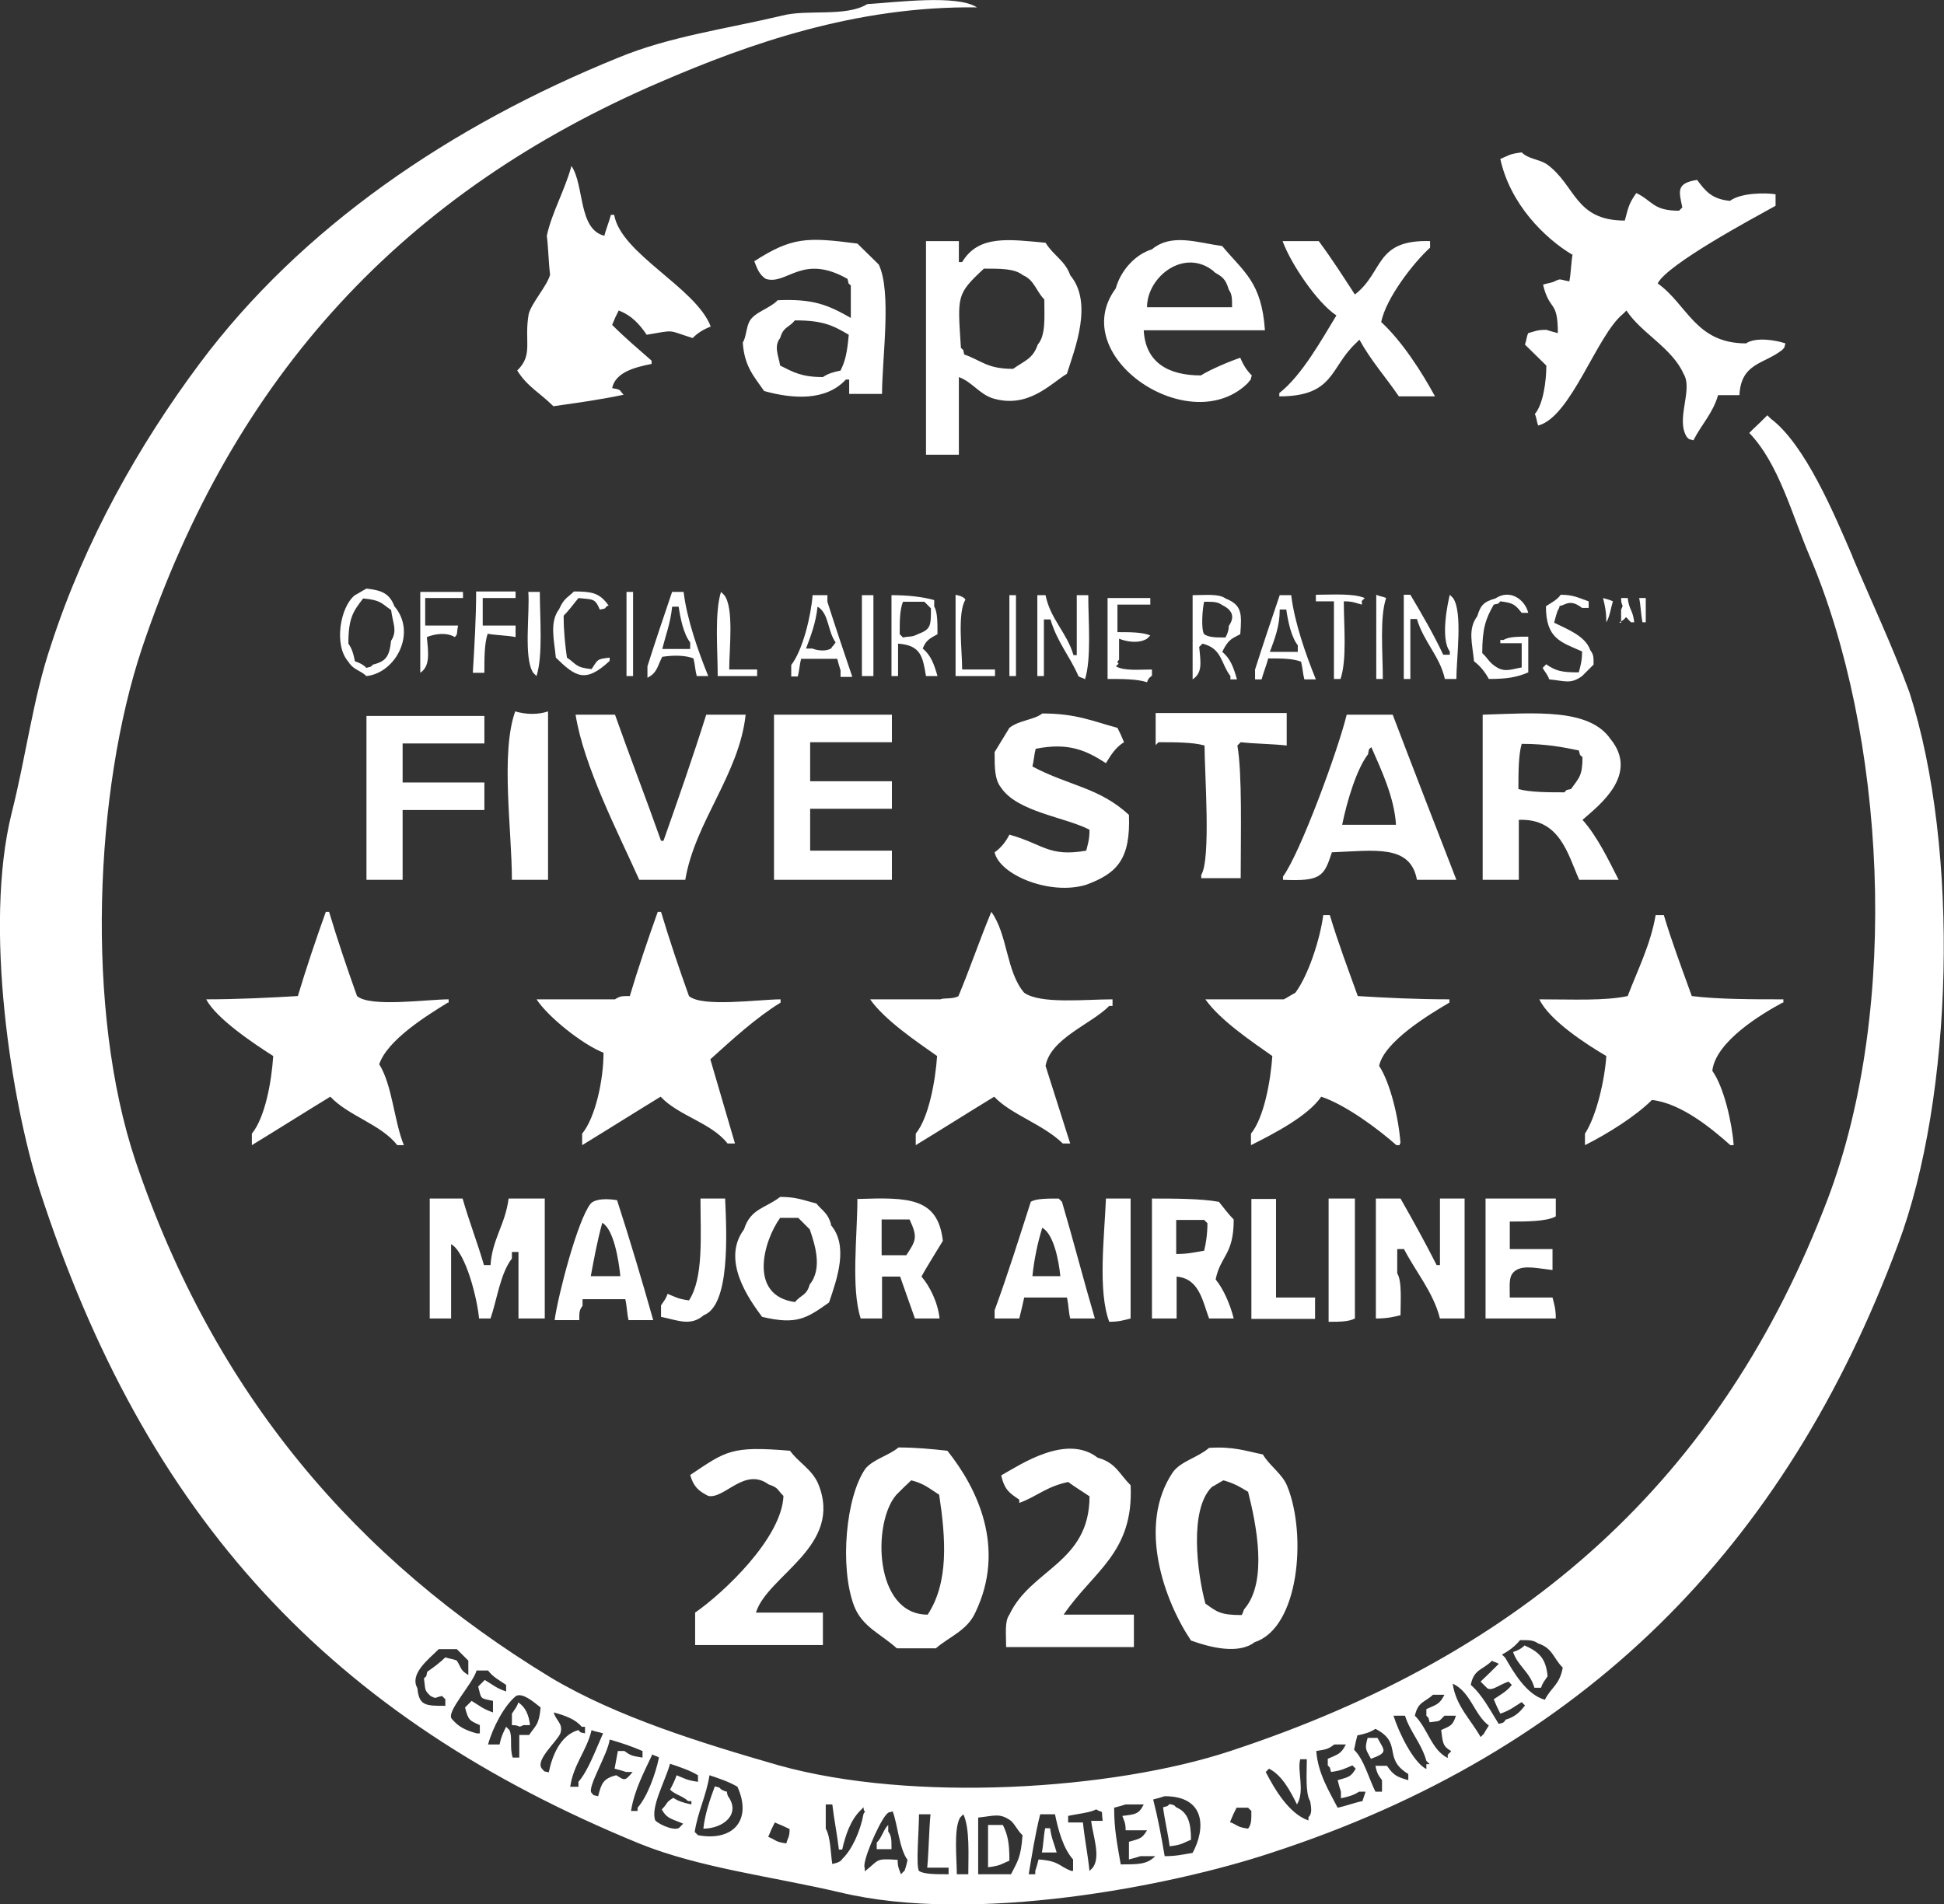 <?xml version="1.0" encoding="UTF-8"?><svg id="Calque_2" xmlns="http://www.w3.org/2000/svg" viewBox="0 0 47.32 46.36"><rect x="0" y="0" width="47.32" height="46.36" fill="#333333" stroke="none"/><defs><style>.cls-1{fill:#fff;fill-rule:evenodd;}</style></defs><g id="Calque_1-2"><path id="Apex_2020" class="cls-1" d="M45.09,13.54c-.44-1.02-1.15-2.72-1.99-3.35l-.08-.08c-.12,.12-.24,.24-.36,.35t-.08,.08c.72,.75,1.03,1.97,1.47,3,1.83,4.3,2.23,10.92,.44,15.65-2.59,6.82-7.37,11.08-14.54,13.44-2.87,.95-7.73,1.26-10.99,.35-1.91-.55-3.94-1.18-5.54-2.13-4.74-2.88-8.2-6.9-10.12-12.58-1.23-3.67-1-9.03,.16-12.5C5.7,9.12,9.84,4.67,16.09,1.99c2.11-.91,4.74-1.85,7.69-1.81-.48-.32-1.99-.12-2.67-.08-.52,.32-1.47,.12-2.07,.28-1.35,.32-2.75,.51-3.98,1.02-4.1,1.66-7.73,4.14-10.2,7.45-1.47,1.97-2.79,4.3-3.62,6.86-.44,1.3-.6,2.68-.96,4.1-.68,2.76,0,7.02,.68,9.15,2.59,8,7.09,12.85,14.62,15.93,1.47,.59,3.19,.79,4.86,1.18,3.27,.79,8.08-.16,10.47-.95,7.65-2.48,12.55-7.45,15.29-14.82,1.35-3.59,1.51-9.62,.28-13.44-.4-1.1-.96-2.29-1.39-3.31ZM10.48,41.29c.16,.08,.08,.04,.28,0t.08,.08v.16c-.48,0-.64,0-.68-.43-.2-.35,.28-.71,.52-.95h.44c.08,.08,.16,.16,.28,.28v.35c-.2-.12-.16-.16-.28-.35-.08-.04-.16-.04-.28-.08-.12,.12-.28,.24-.44,.35-.04,.16,0,.08-.08,.16,.04,.28,0,.28,.16,.43Zm1.12,.91c-.28-.08-.44-.16-.6-.35-.16-.16,.52-.87,.6-1.18h.28c.12,.16,.28,.24,.44,.35v.16c-.24-.08-.32-.16-.52-.28-.04,.04-.12,.12-.16,.16,.08,.32,.04,.28,.36,.35v.28c-.24-.08-.32-.16-.52-.28-.04,.04-.12,.12-.16,.16,.08,.32,.12,.32,.36,.43v.2h-.08Zm1.04,0v.59h-.16c-.08-.24,0-.51-.08-.67t-.08-.08c-.08,.16-.12,.24-.16,.43h-.28c.12-.43,.4-.95,.68-1.18,.16-.08,.4,.12,.6,.28-.04,.43-.12,.43-.28,.67h-.24v-.04Zm.72,.95c-.16-.04-.08,0-.16-.08-.2-.2,.36-.67,.44-.87,.08-.24-.12-.32-.16-.51,.28,.08,.52,.16,.68,.35h.08v.16c-.16-.04-.08,0-.16-.08-.44,.12-.64,.63-.72,1.02Zm.68,.35h-.16c.08-.55,.4-.87,.52-1.38,.08,.04,.16,.04,.28,.08-.16,.35-.36,.91-.6,1.18v.12h-.04Zm.96-.28c-.32,.08-.36,.2-.44,.51-.16-.04-.08,0-.16-.08-.12-.12,.4-.95,.44-1.3,.28,.08,.52,.16,.8,.28v.16c-.24-.04-.28-.04-.44-.16h-.16l-.08,.43q.16,.04,.28,.08h.16c-.2,.24-.2,.2-.4,.08Zm.52,.79v.08h-.16c.08-.51,.32-.95,.52-1.38,.04,.04,.12,.04,.16,.08-.08,.39-.28,.95-.52,1.22Zm1.31-.08c-.2-.04-.32-.08-.44-.16-.2,.12-.12,.12-.28,.28,.12,.24,.28,.24,.52,.35t-.08,.08c-.08,.12-.48-.04-.6-.16-.12-.32,.24-.95,.36-1.38,.24,.08,.48,.16,.68,.28v.16c-.28-.04-.32-.08-.52-.16-.04,.12-.12,.28-.16,.35,.12,.12,.32,.16,.44,.28h.08v.08Zm.16,.75s-.04-.04-.08-.08c.08-.51,.28-.87,.36-1.38,.24,.08,.48,.16,.68,.28,.36,.79-.08,1.34-.96,1.18Zm2.15,.2c-.28-.04-.24-.08-.44-.16q.08-.2,.16-.35,.2,.08,.36,.16c0,.2-.04,.2-.08,.35Zm1.12,.51c-.04-.24-.04-.67-.16-.87v-.59h.16c.04,.35,.12,.75,.16,1.1h.08c.08-.35,.2-.71,.44-.95t.08-.08c0,.16,.08,.04,0,.16-.08,.43-.28,.87-.52,1.1q-.04,.08-.24,.12Zm1.75,.16l-.08,.08c-.04-.12-.08-.16-.08-.35-.56-.04-.44,0-.8,.28v-.08c-.08-.12,.32-1.06,.52-1.3,.08-.08,.04-.04,.16-.08,.12,.32,.16,.91,.36,1.18q-.04,.2-.08,.28Zm1.04,.08c-.28,0-.56,0-.68-.08-.08-.12,0-.99,0-1.38h.28c-.04,.43-.04,.87-.08,1.3h.52v.16h-.04Zm.52,0h-.28c0-.39-.08-1.1,.08-1.38t.08-.08c.16,.35,.12,.99,.12,1.46Zm1.04,0h-.8v-1.38c.4-.04,.52-.12,.8,.08,.12,.12,.16,.24,.28,.35-.04,.55-.12,.63-.28,.95Zm1.47-.08c-.32-.12-.28-.24-.8-.28q-.04,.16-.08,.28v.08h-.16c.08-.47,.16-.99,.28-1.46h.36c.08,.39,.2,.83,.44,1.1v.28h-.04Zm.52-.08s-.04,.04-.08,.08c-.04-.39-.12-.79-.16-1.18h-.36v-.16c.16-.04,.56-.08,.68-.16,.2,.12,.12-.04,.16,.28h-.28c.04,.35,.24,.87,.04,1.14Zm.68-.08c-.08-.47-.16-.83-.16-1.38q.16-.04,.28-.08h.44c-.12,.24-.2,.24-.52,.28,.04,.12,.08,.16,.08,.35h.52c-.12,.2-.16,.2-.44,.28v.43q.16-.04,.28-.08h.36c-.2,.2-.4,.2-.84,.2Zm1.75-.28c-.24,.04-.4,.08-.68,.08-.08-.47-.16-.91-.28-1.38q.16-.04,.28-.08c1,0,1,.79,.68,1.38Zm1.35-.59c-.28-.04-.24-.08-.44-.16q.08-.2,.16-.35h.28s.04,.04,.08,.08c0,.24,0,.32-.08,.43Zm1.47-.28v.08c-.48-.16-.84-.79-1.04-1.18t.08-.08c.32,.16,.52,.55,.68,.87,.2-.32,0-.83,.08-1.1h.16c0,.32-.04,.83,.08,1.02,.04,.2,.04,.32-.04,.39Zm1.31-.39c-.2,.04-.4,.12-.6,.16-.2-.39-.48-.83-.52-1.38,.24-.04,.28-.04,.44-.16h.28c-.12,.24-.2,.24-.44,.35v.16c.08,.08,.04,.04,.08,.16,.28-.04,.32-.08,.52-.16t.08,.08c-.12,.2-.16,.2-.44,.28q.04,.16,.08,.28v.16c.2-.04,.32-.08,.44-.16h.16s-.04,.12-.08,.24Zm1.12-.51c-.28-.08-.36-.12-.52-.35h-.28c.04,.2,.08,.24,.16,.35v.28h-.16c-.16-.32-.28-.79-.52-1.02q.04-.2,.08-.35c.2-.04,.32-.08,.44-.16,.68,.35,.16,.71,.8,1.1v.16Zm.44-.35v.08c-.32-.16-.68-.91-.8-1.3h.28c.12,.39,.4,.67,.52,1.1t.08,.08h-.08v.04Zm.6-.35s-.04,.04-.08,.08v.08c-.4-.2-.48-.71-.8-1.03,.08-.35,.24-.32,.44-.51h.28c-.12,.24-.2,.24-.44,.35v.16c.08,.08,.04,.04,.08,.16,.28-.04,.2,0,.36-.16h.28c-.08,.24-.12,.24-.36,.35,.04,.32,.04,.39,.24,.51Zm.8-.43s-.04,.04-.08,.08c-.24-.43-.6-.75-.68-1.3,.44,.2,.52,.75,.88,1.02-.12,.2-.08,.12-.12,.2Zm.52-.32c-.08,.08-.04,.04-.16,.08-.2-.32-.4-.71-.68-.95,.08-.39,.28-.35,.52-.59,.04,.04,.12,.04,.16,.08-.16,.16-.28,.28-.44,.43,.04,.04,.12,.12,.16,.16,.12,.08,.28-.08,.52-.16t.08,.08c-.12,.16-.28,.24-.44,.35q.08,.2,.16,.35c.24-.08,.32-.16,.52-.28t.08,.08c-.12,.16-.24,.28-.48,.35Zm.96-.51c-.44-.12-.76-.67-.96-1.02l-.08-.08c.16-.08,.32-.2,.44-.35,.24,0,.32,0,.44,.08,.36,.12,.36,.35,.6,.59-.08,.43-.28,.47-.44,.79Zm.68-35.2c-.04,.24-.04,.47-.08,.67-.24-.04-.2-.08-.36,0-.08,.04-.16,.04-.28,.08,.16,.67,.36,.35,.36,1.18q-.16-.04-.28-.08c-.24,0-.28,.04-.44,.08-.04,.08-.04,.16-.08,.28,.16,.16,.36,.35,.52,.51,0,.39-.08,.95-.28,1.18,.04,.08,.04,.16,.08,.28,.8-.2,1.43-2.21,2.07-2.72t.08-.08c.36,.55,1.11,.91,1.39,1.54,.24,.39-.2,1.1,.08,1.54,.08,.08,.04,.04,.16,.08,.2-.39,.48-.67,.6-1.1h.52c.04-.79,.6-.75,1.04-1.1,.08-.08,.04-.04,.08-.16-.24-.08-.72-.16-.96,0-1.23,0-1.43-.95-2.15-1.46,.24-.47,2.31-1.58,2.87-1.89v-.28c-.24-.04-.84-.04-1.11,.16-.44-.04-.6-.24-.8-.51-.52,.08-.44,.28-.36,.67t-.08,.08c-.64,0-.64-.24-1.04-.43-.2,.28-.2,.39-.28,.67-1.23,0-1.19-.87-1.91-1.38-.2-.12-.44-.12-.6-.28-.32,.04-.32,.08-.52,.16,.24,1.1,1.08,1.93,1.75,2.33Zm-25.69,2.84c.24,.39,.56,.55,.88,.87,.56-.08,1.15-.16,1.71-.28-.12-.12-.04-.12-.28-.16,.08-.39,.56-.51,.96-.59v-.08c-.32-.28-.64-.55-.96-.87q.08-.2,.16-.35c.32,.12,.52,.35,.68,.59,.72-.12,.48-.12,1.12,.08,.12-.12,.24-.2,.44-.28-.36-.95-2.19-1.77-2.35-2.72h-.08c-.04,.16-.12,.35-.16,.51-.64-.16-.48-1.22-.8-1.7-.16,.59-.48,1.14-.6,1.7,.04,.32,.04,.63,.08,.95-.08,.28-.44,.67-.52,.95-.12,.67,.12,.99-.28,1.38Zm6.33-1.7c-.2,.2-.56,.28-.68,.51-.08,.16-.08,.39-.16,.51,.04,.59,.28,.83,.52,1.18,.72,.2,1.51,.24,1.99-.28h.08v.35h.8c0-.87,.24-2.48-.08-3.15-.16-.16-.36-.35-.52-.51-1.23-.16-1.59-.16-2.51,.43,.08,.2,.12,.32,.28,.43,.52,.16,.88-.63,1.99,0,.04,.16,0,.08,.08,.16v.79c-.56-.32-.92-.47-1.79-.43Zm1.55,1.7c-.2,.04-.32,.08-.44,.16-.52,0-.72-.12-1.04-.28-.04-.24-.16-.47,0-.67,.08-.28,.2-.24,.36-.43,.68,0,.92,.12,1.31,.35-.04,.43-.08,.63-.2,.87Zm2.95-2.64h-.08v-.51h-.8v5.2h.8v-1.89c.32,.12,.48,.39,.8,.51,.88,.28,1.43-.35,1.83-.59,.2-.63,.64-1.73,.08-2.4-.12-.35-.4-.47-.6-.79-.88-.08-1.63-.2-2.03,.47Zm.52,.16c.44,0,.76,0,.96,.16,.28,.12,.32,.39,.52,.59,0,.43,.04,.87-.16,1.1-.12,.35-.32,.39-.6,.59-.64,0-.76-.2-1.19-.35-.04-.16,0-.08-.08-.16-.08-1.26-.12-1.3,.56-1.93Zm6.45,2.76c.08-.08,.04-.04,.08-.16-.12-.12-.2-.24-.28-.43-.24,.08-.72,.28-.96,.43-.8,0-1.35-.32-1.39-1.1h2.95c-.08-1.18-.52-1.42-1.04-2.05-.6-.08-1.23-.32-1.71,.08-.4,.12-.76,.51-.88,.95-1.23,1.66,1.83,3.71,3.23,2.29Zm-.84-2.68c.2,.12,.28,.16,.36,.43,.08,.12,.08,.2,.08,.43h-2.07c0-.75,.92-1.46,1.63-.87Zm3.46,1.73s.04-.04,.08-.08c.28,.51,.64,.91,.96,1.38h.88c-.32-.59-.8-1.34-1.31-1.81,.12-.59,.8-1.46,1.19-1.81v-.16c-1.35-.04-1.12,.75-1.83,1.3-.28-.43-.56-.87-.88-1.3h-.88c.2,.55,.84,1.5,1.31,1.81-.36,.59-.84,1.46-1.39,1.89v.08c1.35,0,1.23-.71,1.87-1.3ZM8.92,14.33c-.08,.04-.2,.12-.28,.16-.36,.28-.52,1.22-.16,1.62,.12,.2,.28,.2,.44,.35,.72-.08,1.23-1.06,.68-1.7-.12-.32-.32-.39-.68-.43Zm.6,1.26c-.04,.39-.12,.51-.44,.59-.08,.08-.04,.04-.16,.08-.08-.08-.16-.12-.28-.16-.04-.2-.08-.32-.16-.43,0-.63,.12-.79,.36-1.1,.44,.04,.44,.12,.68,.28,.04,.32,.16,.51,0,.75Zm1.75-1.02v-.16h-1.04v1.97c.24-.16,.2-.47,.16-.87,.2-.08,.48-.12,.68,0,.08-.08,.04-.08,.08-.28h-.8v-.67h.92Zm.24,1.81h.28c0-.35,0-.71,.08-.95,.24,.04,.48,.04,.68,.08v-.28h-.8v-.67h.8v-.16h-.96c0,.63-.04,1.3-.08,1.97Zm1.47,0s.04,.04,.08,.08c.16-.51,.08-1.42,.08-2.05h-.28c.04,.51-.12,1.62,.12,1.97Zm1.63-1.54c.16-.04,.08,0,.16-.08,.08-.04,.04,0,0-.08-.2-.24-.36-.28-.8-.28-.16,.16-.24,.16-.36,.43-.24,.32-.12,.75-.08,1.18,.48,.47,.72,.63,1.31,.08v-.08c-.32,.04-.28,.04-.44,.28-.4-.04-.36-.12-.6-.28-.04-.28-.08-.63-.08-1.02,.12-.12,.24-.28,.36-.43,.36,.04,.4,0,.52,.28Zm.64-.43v2.05h.16v-2.05h-.16Zm1.63,1.62c.04,.16,.04,.28,.08,.43h.28c-.24-.59-.52-1.38-.6-2.05h-.28c-.2,.59-.4,1.18-.6,1.81v.28c.24-.12,.24-.28,.36-.51,.28-.04,.56-.04,.76,.04Zm-.52-1.26h.16c.04,.28,.12,.67,.28,.87v.16h-.68c.08-.32,.2-.63,.24-1.02Zm1.27-.28s-.04-.04-.08-.08c-.16,.51-.08,1.42-.08,2.05h.96v-.16h-.68c0-.51,.12-1.5-.12-1.81Zm3.11,1.97c-.2-.59-.4-1.18-.6-1.81v-.16h-.36c-.04,.51-.24,1.34-.52,1.7v.28h.16c.04-.16,.04-.28,.08-.43h.88q.04,.16,.08,.28v.16h.28Zm-.52-.67c-.12,.08-.36,.04-.44,0h-.16c.12-.32,.24-.63,.28-1.02,.28,.16,.24,.59,.44,.87-.08,.12-.04,.04-.12,.16Zm1.04,.67v-1.97h-.28v1.97h.28Zm.44-1.97v1.97h.16v-.79c.56,.04,.6,.32,.68,.79h.28c-.08-.28-.16-.51-.36-.67,.08-.2,.16-.24,.36-.35,0-.28,0-.55-.08-.67v-.16c-.28-.08-.64-.12-1.04-.12Zm.64,.95c-.16,.08-.16,.04-.36,.08t-.08-.08c0-.32,0-.59,.08-.79h.52s.12,.12,.16,.16c0,.43,0,.51-.32,.63Zm.92-.95v1.97h.96v-.16h-.8c0-.47-.12-1.38,.08-1.7q-.04-.08-.24-.12Zm1.47,0h-.16v1.97h.16v-1.97Zm.52,0v1.97h.16v-1.38h.16c.16,.55,.48,.91,.68,1.38,.04,.04,.12,.04,.16,.08,.16-.51,.08-1.42,.08-2.05h-.28v1.46h-.08c-.16-.55-.56-.87-.68-1.46h-.2Zm2.79,1.97v-.16c-.32,0-.68,.04-.88-.08,.16-.12-.04-.04,.08-.16v-.51c.2,.08,.48,.12,.68,0l.08-.08c-.2-.08-.48-.08-.8-.08v-.67h.8v-.16h-1.04v1.97c.36,0,.72,0,.96,.08,.04-.12,.08-.12,.12-.16Zm2.15-1.02c.04-.51,.04-.71-.36-.87-.16-.12-.48-.08-.8-.08v2.05c.24-.16,.2-.39,.16-.79t.08-.08c.48,.12,.44,.47,.68,.79v.08h.16c-.08-.28-.16-.51-.36-.67,.16-.32,.24-.32,.44-.43Zm-.36,.08c-.24,0-.4,0-.52-.08-.08-.12-.04-.63,0-.79,.24,0,.32,0,.44,.08,.24,.12,.32,.28,.16,.51,0,.12-.04,.2-.08,.28Zm.72,1.02h.16c.04-.16,.12-.35,.16-.51,.32,0,.6,0,.8,.08,.04,.16,.04,.28,.08,.43h.28c-.24-.59-.52-1.38-.6-2.05h-.28c-.2,.59-.4,1.18-.6,1.81v.24Zm.6-1.7h.16c.04,.28,.12,.67,.28,.87v.16h-.68c.12-.32,.24-.63,.24-1.02Zm1.99-.2s.04-.04,.08-.08c-.28-.12-.8-.08-1.19-.08v.16h.44v1.89h.16c.16-.47,.08-1.3,.08-1.89,.24,0,.28,.04,.44,.08v-.08Zm.36-.16v2.05h.16c0-.63-.08-1.5,.08-1.97-.08-.04-.16-.04-.24-.08Zm1.63,1.46c-.24-.51-.52-.99-.8-1.46h-.16v2.05h.16v-1.46h.16c.16,.55,.56,.91,.68,1.46h.28c0-.51,.16-1.62-.08-1.97l-.08-.08c-.04,.16-.24,1.06,0,1.38v.08h-.16Zm1.11,.59c.44,0,.68-.04,.96-.16v-.87c-.24,0-.48,0-.6,.08h-.08v.08h.52v.59c-.24,.04-.4,.12-.6,0-.2-.12-.2-.2-.36-.35,0-.59,.08-.83,.28-1.18,.16-.04,.08,0,.16-.08,.32,.04,.36,.08,.52,.28h.16c-.08-.32-.44-.59-.8-.35-.28,.08-.36,.16-.44,.43-.24,.32-.12,.67-.08,1.1,.16,.12,.28,.28,.36,.43Zm1.39-.35s-.04,.04-.08,.08c.04,.08,.12,.16,.16,.28,.4,.04,.52,.12,.8-.08l.28-.28c0-.2,0-.24-.08-.35-.12-.35-.56-.51-.88-.67q.04-.16,.08-.28c.12-.2-.04-.08,.16-.16,.16-.08,.28-.04,.44,.08h.16v-.16c-.24-.08-.36-.16-.68-.16-.08,.12-.24,.2-.36,.28,0,.79,.36,.87,.88,1.1,0,.24-.04,.35-.08,.51-.44,0-.56-.04-.8-.2Zm1.39-1.62c.04,.16,.08,.32,.08,.59,.08-.12,.12-.39,.16-.51q-.08-.04-.24-.08Zm.4,.59c.24-.12,.08-.2,.28,0h.08c-.04-.32-.12-.28-.16-.59h-.16c0,.24,.08,.12,0,.28v.32h-.04Zm.64-.59h-.16c.04,.2,.04,.39,.08,.59h.08v-.59Zm-27.6,6.86h.88v-4.1c-.24,.08-.52,.08-.8,0-.36,1.02-.08,2.88-.08,4.1Zm12.11-1.1c-.08,.16-.2,.32-.36,.43,.12,.55,1.35,1.06,2.23,.79,.76-.28,1.08-.63,1.04-1.7-.72-.67-1.47-.71-2.35-1.18,.04-.16,.04-.28,.08-.43,.8-.16,1.23,.04,1.71,.35,.12-.2,.24-.39,.44-.51q-.08-.2-.16-.35c-.6-.16-1-.35-1.83-.35-.2,.16-.56,.16-.8,.35-.12,.2-.24,.39-.36,.59,0,.39,0,.67,.16,.87,.4,.59,1.55,.71,2.15,1.02,0,.24-.04,.35-.08,.51-.92,.16-1.04-.16-1.87-.39Zm-15.65,1.1h.88v-1.7h1.99v-.67h-1.99v-.95h1.99v-.67h-2.87v3.98Zm7.25-.95h-.08c-.36-1.02-.76-2.05-1.12-3.07h-.96c.2,1.26,1.04,2.88,1.55,4.02h1.12c.24-1.42,1.31-2.56,1.47-4.02h-.96c-.32,1.02-.68,2.05-1.04,3.07Zm5.54,.24h-1.99v-1.02h1.99v-.67h-1.99v-.95h1.99v-.67h-2.87v4.02h2.87v-.71Zm6.41-2.56s.04-.04,.08-.08c.4,0,.84,0,1.12,.08,0,.67,.16,2.76-.08,3.15v.08h.96c0-1.1,.04-2.52-.08-3.23l.08-.08c.36,.04,.76,.04,1.12,.08v-.79h-3.19v.79Zm3.11,3.27c.92,.04,1-.08,1.19-.67,1.04-.04,1.91-.2,2.07,.67h.96c-.52-1.34-1.04-2.68-1.55-4.02h-1.12c-.2,.83-1.12,3.35-1.55,3.94v.08Zm2.07-3.07c.04-.16,0-.08,.08-.16,.24,.55,.56,1.22,.6,1.89h-1.31c.12-.59,.36-1.38,.64-1.73Zm2.79-.95v4.02h.88v-1.46c1-.04,1.19,.83,1.47,1.46h.96c-.24-.47-.52-1.06-.88-1.46,.4-.35,1.39-1.1,.68-1.97-.52-.75-1.83-.63-3.11-.59Zm2.43,1.02c0,.47-.08,.51-.28,.79-.16,.04-.08,0-.16,.08-.4,0-.84,0-1.12-.08,0-.39,0-.83,.08-1.1,.6,0,1,.08,1.39,.16,.04,.12,0,.08,.08,.16Zm-27.6,5.99v-.08c-.52,0-1.91,.2-2.23-.08-.24-.67-.48-1.38-.68-2.05h-.08c-.24,.67-.48,1.38-.68,2.05-.68,.04-1.47,.08-2.23,.08,.24,.47,1.19,1.1,1.63,1.38-.04,.63-.2,1.5-.52,1.89v.28c.64-.39,1.27-.79,1.91-1.18,.44,.47,1.23,.67,1.63,1.18h.16c-.24-.59-.28-1.46-.6-1.97,.2-.59,1.15-1.18,1.67-1.5Zm6.81,3.43h.16c-.2-.67-.4-1.38-.6-2.05,.52-.47,1.12-1.02,1.71-1.38v-.08c-.52,0-1.91,.2-2.23-.08-.24-.67-.48-1.38-.68-2.05h-.08c-.24,.67-.48,1.38-.68,2.05-.2,0-.24,0-.36,.08h-1.91c.28,.43,1.12,1.1,1.63,1.3,0,.67-.2,1.58-.52,1.97v.28c.64-.39,1.27-.79,1.91-1.18,.44,.47,1.23,.63,1.63,1.14Zm8.16,0h.16c-.2-.63-.4-1.26-.6-1.89,.12-.67,1.12-1.02,1.55-1.46h.08v-.16c-.68,0-1.75,.12-2.15-.16-.44-.51-.4-1.42-.8-1.97-.28,.67-.52,1.38-.8,2.05-.12,.08-.36,.04-.44,.08h-1.71c.36,.51,1.12,1.02,1.63,1.38-.04,.59-.2,1.5-.52,1.89v.28c.64-.39,1.27-.79,1.91-1.18,.4,.43,1.19,.67,1.67,1.14Zm8.2,0c-.04-.59-.24-1.46-.52-1.89,.12-.59,1.23-1.26,1.71-1.54v-.08c-.8,0-1.59-.04-2.23-.08-.24-.67-.48-1.3-.68-1.97h-.16c-.08,.59-.36,1.46-.68,1.89-.08,.04-.2,.12-.28,.16h-1.91c.36,.51,1.12,1.02,1.63,1.38-.04,.59-.2,1.5-.52,1.89v.28c.56-.28,1.39-.71,1.71-1.18,.6,.2,1.39,.79,1.83,1.18h.08v-.04Zm9.32-3.43v-.08c-.76,0-1.59,0-2.23-.08-.24-.67-.48-1.3-.68-1.97h-.2c-.12,.71-.44,1.34-.68,1.97-.56,.12-1.32,.08-2.15,.08,.24,.51,1.15,1.1,1.63,1.38-.04,.59-.24,1.46-.52,1.89v.28c.56-.28,1.24-.71,1.63-1.1,.72,.08,1.47,.71,1.91,1.1h.08c-.04-.55-.24-1.42-.52-1.81,.08-.71,1.19-1.38,1.71-1.66Zm-23.18,5.4c-.08-.28-.2-.32-.36-.51-.32-.08-.48-.16-.88-.16-.36,.28-.72,.28-.88,.79-.56,.75,.12,1.7,.44,2.13,.84,.2,1.08,.04,1.63-.35,.2-.59,.48-1.38,.04-1.89Zm-.52,1.46c-.08,.28-.2,.24-.36,.43-1.15-.16-.76-1.5-.36-2.05h.44c.08,.08,.16,.16,.28,.28,.12,.35,.32,.95,0,1.34Zm-6.45,.83v-2.92h-.88c-.08,.63-.4,.99-.44,1.62h-.16c-.16-.55-.36-1.06-.52-1.62h-.8v2.92h.52v-1.81c.36,.2,.64,1.34,.68,1.81h.28c.16-.47,.24-1.1,.52-1.46v-.16h.16v1.62h.64Zm1.12-2.8c-.32,.39-.8,2.25-.88,2.84h.6c0-.2,0-.24,.08-.35v-.16h1.04c.04,.16,.04,.35,.08,.51h.6c-.28-.99-.56-1.93-.88-2.92-.24-.04-.52-.04-.64,.08Zm0,1.77c.08-.43,.16-.87,.28-1.3,.28,.16,.4,.91,.44,1.3h-.72Zm2.75,.95c.64-.24,.56-1.97,.52-2.84h-.6c0,.91,.08,1.93-.28,2.48-.28-.04-.32-.08-.52-.16-.04,.12-.08,.16-.16,.28v.28c.4,.08,.72,.24,1.04-.04Zm3.74-2.84c0,.91-.16,2.17,.08,2.92h.52v-1.02h.44c.12,.35,.24,.67,.36,1.02h.6c-.04-.39-.24-.79-.44-1.02,.08-.16,.4-.67,.52-.87-.12-1.06-.84-1.06-2.07-1.02Zm1.19,1.38h-.6v-.87h.68c.2,.43,.16,.51-.08,.87Zm2.87,1.03h1.04c.04,.16,.04,.35,.08,.51h.6c-.28-.95-.52-1.89-.8-2.84t-.08-.08c-.28,0-.56,0-.68,.08-.28,.87-.56,1.77-.88,2.64v.2h.6c.04-.16,.08-.32,.12-.51Zm.44-1.7c.28,.16,.4,.79,.44,1.18h-.68c.04-.39,.12-.79,.24-1.18Zm1.63,2.29c.24,0,.36-.04,.52-.08v-2.92h-.6c-.04,.95-.2,2.25,.08,3Zm1.63-1.1c.56,.04,.64,.59,.8,1.02h.6c-.08-.32-.24-.71-.44-.95,.12-.59,.44-.59,.44-1.46-.12-.12-.24-.28-.36-.43-.44-.08-1.08-.08-1.63-.08v2.92h.6v-1.02Zm0-1.38h.68s.04,.04,.08,.08c0,.28-.04,.51-.08,.67-.24,.04-.4,.08-.68,.08v-.83Zm3.39,1.89h-.96v-2.4h-.6v2.92h1.55v-.51Zm.96,.51v-2.92h-.64v3c.28,0,.48,0,.64-.08Zm1.19-1.7c.28,.55,.72,1.06,.88,1.7h.6v-2.92h-.6v1.62h-.08c-.28-.55-.56-1.06-.88-1.62h-.6v2.92c.28,0,.44-.04,.6-.08,0-.32,.04-.83-.08-1.02v-.59h.16Zm3.7-.79v-.43h-1.71v2.92h1.71c0-.24-.04-.35-.08-.51h-1.04c0-.35-.04-.55,.16-.67,.2-.12,.52-.04,.88,0v-.51h-1.04v-.67c.4,0,.88,0,1.11-.12Zm-17.96,6.5c-.16-.35-.48-.51-.68-.79-1.43-.12-1.55,0-2.43,.59,.08,.28,.2,.39,.44,.51,.4,.08,.88-.71,1.47-.28,.24,.08,.2,.12,.36,.28-.04,1.03-1.47,2.37-2.15,2.84v.79h3.11v-.79h-1.63c.28-.91,2.15-1.62,1.51-3.15Zm1.91,4.02h.96c.32-.28,.76-.43,.96-.87,.76-1.58,.04-3.04-.68-3.94-.36-.04-.76-.08-1.19-.08-.24,.2-.6,.28-.8,.51-.48,.67-.64,2.4-.28,3.35,.2,.51,.64,.67,1.04,1.03Zm0-3.74c.12-.12,.24-.24,.36-.35,.32,.08,.44,.2,.68,.35,.16,1.06,.24,2.13-.28,2.92-1.31,0-1.35-2.25-.76-2.92Zm2.75,2.92c-.12,.16-.08,.47-.08,.79h3.11v-.79h-1.71c.72-1.06,1.71-1.5,1.63-3.15-.28-.28-.36-.55-.8-.67-.76-.59-1.87,.16-2.35,.43,.08,.35,.2,.43,.44,.59v.08c.44-.16,.64-.39,1.19-.51,.16,.12,.36,.24,.52,.35,0,1.62-1.43,1.77-1.95,2.88Zm5.97,.67c1.08-.35,1.27-2.6,.8-3.78-.12-.32-.44-.51-.6-.79-.4-.08-.72-.2-1.31-.16-.28,.24-.68,.32-.88,.59-.88,1.3-.2,3.15,.44,4.1,.44,.16,1.15,.35,1.55,.04Zm-1.04-3.78c.08-.04,.2-.12,.28-.16,.28,.08,.4,.16,.6,.28,.2,.79,.48,2.17-.08,2.84-.04,.04-.04,.12-.08,.16-.52,0-.6-.08-.88-.28-.2-.75-.4-2.29,.16-2.84Zm7.61,3.86c-.08,.08-.16,.12-.28,.16,.12,.35,.4,.47,.52,.87h.16c.04-.12,.08-.16,.16-.28-.04-.43-.2-.59-.56-.75Zm-24.49,1.38c-.04,.12-.08,.16-.16,.28v.28c.24,0,.12,.08,.28,0h.16q-.04-.39-.28-.55Zm20.67,.87c-.08,.28-.04,.28,.08,.51,.44-.16,.32-.2,.16-.51h-.24Zm-15.73,1.26c-.08-.08-.04-.04-.16-.08-.12,.32-.24,.67-.28,1.03,.48,0,.92-.35,.6-.79-.08-.2,.08-.04-.16-.16Zm11.07,.43c-.08-.08-.04-.04-.16-.08-.08,.08-.04,.04-.16,.08,.04,.32,.12,.63,.16,.95,.32-.04,.32-.08,.52-.16,0-.43-.08-.67-.36-.79Zm-7.01,.43c-.12,.12-.16,.32-.28,.43v.16h.36c0-.24,0-.32-.08-.43v-.16Zm2.43,0v1.03c.32-.04,.32-.08,.52-.16,0-.43-.04-.63-.16-.87h-.36Zm1.39,.08c-.04,.2-.04,.39-.08,.59h.36c-.08-.28-.12-.32-.16-.59h-.12Z"/></g></svg>